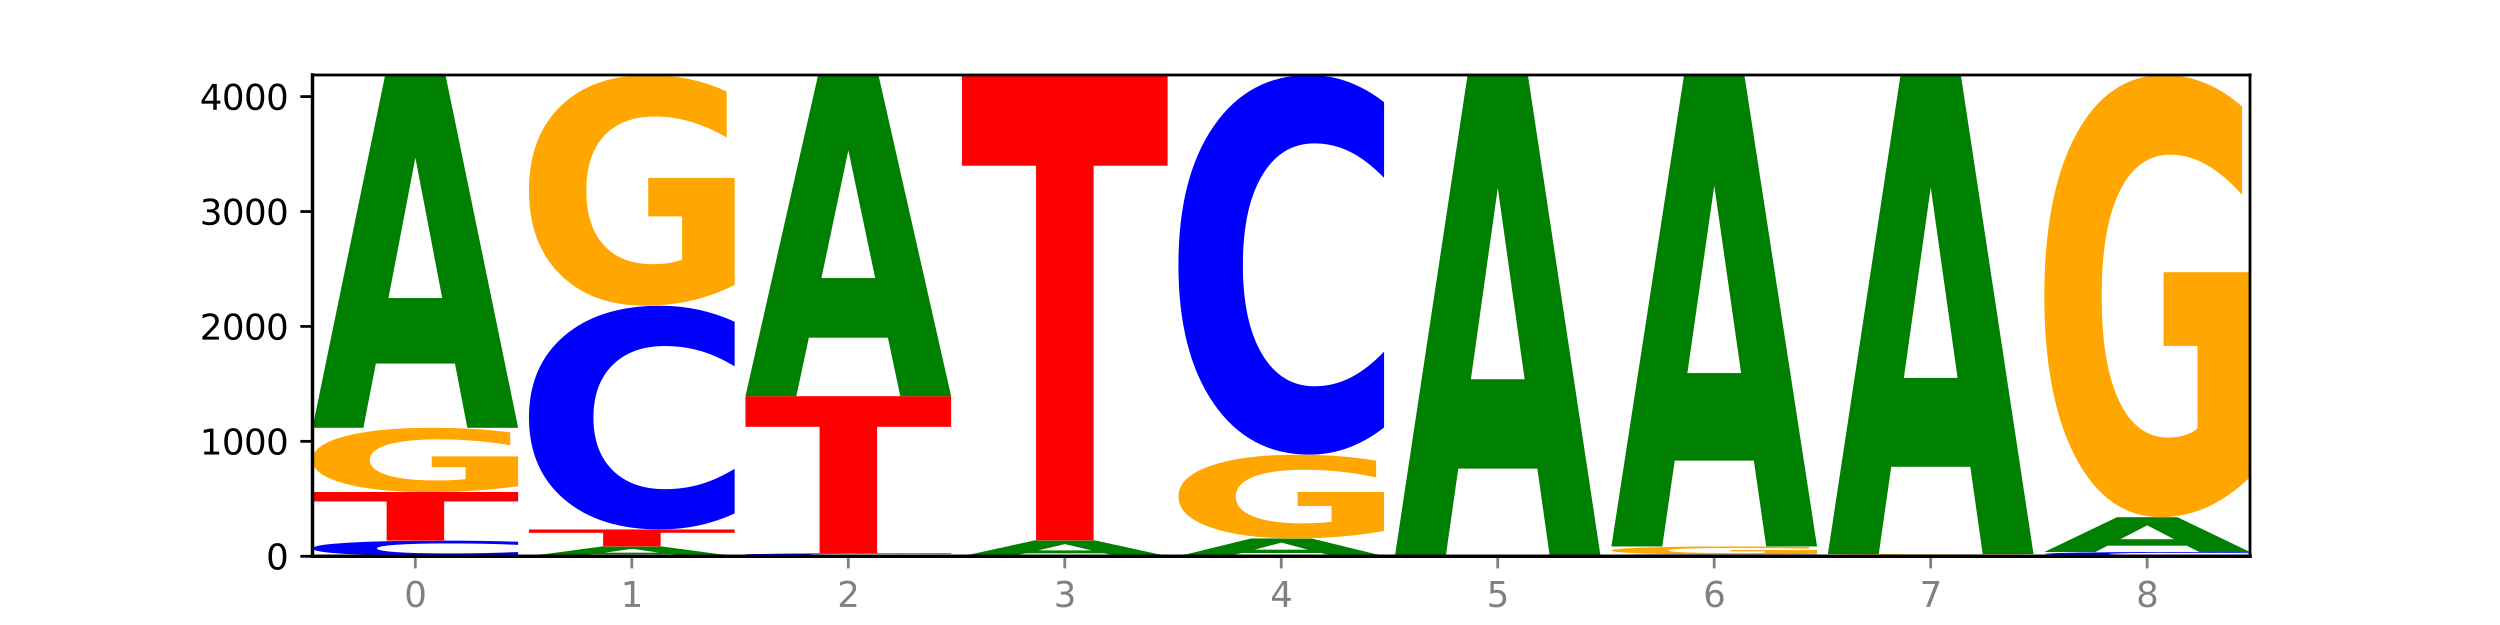 <?xml version="1.0" encoding="utf-8" standalone="no"?>
<!DOCTYPE svg PUBLIC "-//W3C//DTD SVG 1.1//EN"
  "http://www.w3.org/Graphics/SVG/1.1/DTD/svg11.dtd">
<svg xmlns:xlink="http://www.w3.org/1999/xlink" width="720pt" height="180pt" viewBox="0 0 720 180" xmlns="http://www.w3.org/2000/svg" version="1.1">
 <defs>
  <style type="text/css">*{stroke-linejoin: round; stroke-linecap: butt}</style>
 </defs>
 <g id="figure_1">
  <g id="patch_1">
   <path d="M 0 180 
L 720 180 
L 720 0 
L 0 0 
z
" style="fill: #ffffff"/>
  </g>
  <g id="axes_1">
   <g id="patch_2">
    <path d="M 90 160.2 
L 648 160.2 
L 648 21.6 
L 90 21.6 
z
" style="fill: #ffffff"/>
   </g>
   <g id="line2d_1">
    <path d="M 90 160.2 
L 648 160.2 
" clip-path="url(#p5818274a66)" style="fill: none; stroke: #000000; stroke-width: 0.5; stroke-linecap: square"/>
   </g>
   <g id="patch_3">
    <path d="M 149.229 159.877 
Q 144.275 160.037 138.917 160.118 
Q 133.56 160.2 127.725 160.2 
Q 110.325 160.2 100.163 159.594 
Q 90 158.988 90 157.951 
Q 90 156.911 100.163 156.305 
Q 110.325 155.699 127.725 155.699 
Q 133.56 155.699 138.917 155.781 
Q 144.275 155.862 149.229 156.022 
L 149.229 156.919 
Q 144.23 156.707 139.38 156.608 
Q 134.53 156.51 129.173 156.51 
Q 119.562 156.51 114.056 156.894 
Q 108.564 157.277 108.564 157.951 
Q 108.564 158.622 114.056 159.006 
Q 119.562 159.389 129.173 159.389 
Q 134.53 159.389 139.38 159.291 
Q 144.23 159.191 149.229 158.979 
L 149.229 159.877 
z
" clip-path="url(#p5818274a66)" style="fill: #0000ff"/>
   </g>
   <g id="patch_4">
    <path d="M 90 141.7 
L 149.229 141.7 
L 149.229 144.43 
L 127.92 144.43 
L 127.92 155.699 
L 111.35 155.699 
L 111.35 144.43 
L 90 144.43 
L 90 141.7 
z
" clip-path="url(#p5818274a66)" style="fill: #ff0000"/>
   </g>
   <g id="patch_5">
    <path d="M 149.229 140.026 
Q 143.256 140.863 136.831 141.284 
Q 130.406 141.7 123.557 141.7 
Q 108.079 141.7 99.04 139.209 
Q 90 136.717 90 132.456 
Q 90 128.145 99.199 125.673 
Q 108.411 123.2 124.433 123.2 
Q 130.605 123.2 136.26 123.537 
Q 141.928 123.869 146.946 124.526 
L 146.946 128.214 
Q 141.769 127.37 136.645 126.953 
Q 131.521 126.533 126.371 126.533 
Q 116.84 126.533 111.677 128.069 
Q 106.513 129.601 106.513 132.456 
Q 106.513 135.284 111.491 136.828 
Q 116.469 138.368 125.628 138.368 
Q 128.123 138.368 130.26 138.28 
Q 132.397 138.188 134.097 137.997 
L 134.097 134.535 
L 124.34 134.535 
L 124.34 131.451 
L 149.229 131.451 
L 149.229 140.026 
z
" clip-path="url(#p5818274a66)" style="fill: #ffa600"/>
   </g>
   <g id="patch_6">
    <path d="M 131.028 104.692 
L 108.249 104.692 
L 104.653 123.2 
L 90 123.2 
L 110.926 21.6 
L 128.303 21.6 
L 149.229 123.2 
L 134.588 123.2 
L 131.028 104.692 
z
M 111.882 85.835 
L 127.359 85.835 
L 119.633 45.421 
L 111.882 85.835 
z
" clip-path="url(#p5818274a66)" style="fill: #008000"/>
   </g>
   <g id="patch_7">
    <path d="M 193.374 159.688 
L 170.596 159.688 
L 166.999 160.2 
L 152.346 160.2 
L 173.272 157.387 
L 190.65 157.387 
L 211.575 160.2 
L 196.935 160.2 
L 193.374 159.688 
z
M 174.229 159.165 
L 189.705 159.165 
L 181.979 158.047 
L 174.229 159.165 
z
" clip-path="url(#p5818274a66)" style="fill: #008000"/>
   </g>
   <g id="patch_8">
    <path d="M 152.346 152.489 
L 211.575 152.489 
L 211.575 153.444 
L 190.267 153.444 
L 190.267 157.387 
L 173.696 157.387 
L 173.696 153.444 
L 152.346 153.444 
L 152.346 152.489 
z
" clip-path="url(#p5818274a66)" style="fill: #ff0000"/>
   </g>
   <g id="patch_9">
    <path d="M 211.575 147.87 
Q 206.621 150.16 201.264 151.318 
Q 195.906 152.489 190.071 152.489 
Q 172.671 152.489 162.509 143.811 
Q 152.346 135.132 152.346 120.291 
Q 152.346 105.397 162.509 96.732 
Q 172.671 88.054 190.071 88.054 
Q 195.906 88.054 201.264 89.225 
Q 206.621 90.383 211.575 92.673 
L 211.575 105.517 
Q 206.576 102.482 201.726 101.071 
Q 196.876 99.66 191.519 99.66 
Q 181.909 99.66 176.402 105.158 
Q 170.91 110.641 170.91 120.291 
Q 170.91 129.901 176.402 135.399 
Q 181.909 140.882 191.519 140.882 
Q 196.876 140.882 201.726 139.472 
Q 206.576 138.047 211.575 135.013 
L 211.575 147.87 
z
" clip-path="url(#p5818274a66)" style="fill: #0000ff"/>
   </g>
   <g id="patch_10">
    <path d="M 211.575 82.041 
Q 205.602 85.048 199.177 86.558 
Q 192.753 88.054 185.903 88.054 
Q 170.426 88.054 161.386 79.104 
Q 152.346 70.153 152.346 54.848 
Q 152.346 39.363 161.545 30.482 
Q 170.758 21.6 186.779 21.6 
Q 192.952 21.6 198.607 22.808 
Q 204.275 24.002 209.292 26.363 
L 209.292 39.61 
Q 204.115 36.576 198.992 35.08 
Q 193.868 33.57 188.717 33.57 
Q 179.187 33.57 174.023 39.089 
Q 168.859 44.593 168.859 54.848 
Q 168.859 65.006 173.837 70.552 
Q 178.815 76.084 187.974 76.084 
Q 190.47 76.084 192.607 75.768 
Q 194.744 75.438 196.443 74.752 
L 196.443 62.315 
L 186.686 62.315 
L 186.686 51.237 
L 211.575 51.237 
L 211.575 82.041 
z
" clip-path="url(#p5818274a66)" style="fill: #ffa600"/>
   </g>
   <g id="patch_11">
    <path d="M 273.922 160.138 
Q 268.967 160.169 263.61 160.184 
Q 258.253 160.2 252.418 160.2 
Q 235.018 160.2 224.855 160.084 
Q 214.693 159.968 214.693 159.77 
Q 214.693 159.571 224.855 159.455 
Q 235.018 159.34 252.418 159.34 
Q 258.253 159.34 263.61 159.355 
Q 268.967 159.371 273.922 159.401 
L 273.922 159.573 
Q 268.923 159.532 264.073 159.513 
Q 259.223 159.495 253.865 159.495 
Q 244.255 159.495 238.748 159.568 
Q 233.257 159.641 233.257 159.77 
Q 233.257 159.898 238.748 159.972 
Q 244.255 160.045 253.865 160.045 
Q 259.223 160.045 264.073 160.026 
Q 268.923 160.007 273.922 159.967 
L 273.922 160.138 
z
" clip-path="url(#p5818274a66)" style="fill: #0000ff"/>
   </g>
   <g id="patch_12">
    <path d="M 214.693 114.099 
L 273.922 114.099 
L 273.922 122.922 
L 252.613 122.922 
L 252.613 159.34 
L 236.043 159.34 
L 236.043 122.922 
L 214.693 122.922 
L 214.693 114.099 
z
" clip-path="url(#p5818274a66)" style="fill: #ff0000"/>
   </g>
   <g id="patch_13">
    <path d="M 255.721 97.249 
L 232.942 97.249 
L 229.346 114.099 
L 214.693 114.099 
L 235.618 21.6 
L 252.996 21.6 
L 273.922 114.099 
L 259.281 114.099 
L 255.721 97.249 
z
M 236.575 80.081 
L 252.051 80.081 
L 244.325 43.288 
L 236.575 80.081 
z
" clip-path="url(#p5818274a66)" style="fill: #008000"/>
   </g>
   <g id="patch_14">
    <path d="M 318.067 159.368 
L 295.289 159.368 
L 291.692 160.2 
L 277.039 160.2 
L 297.965 155.633 
L 315.342 155.633 
L 336.268 160.2 
L 321.627 160.2 
L 318.067 159.368 
z
M 298.922 158.52 
L 314.398 158.52 
L 306.672 156.704 
L 298.922 158.52 
z
" clip-path="url(#p5818274a66)" style="fill: #008000"/>
   </g>
   <g id="patch_15">
    <path d="M 277.039 21.6 
L 336.268 21.6 
L 336.268 47.74 
L 314.959 47.74 
L 314.959 155.633 
L 298.389 155.633 
L 298.389 47.74 
L 277.039 47.74 
L 277.039 21.6 
z
" clip-path="url(#p5818274a66)" style="fill: #ff0000"/>
   </g>
   <g id="patch_16">
    <path d="M 380.413 159.266 
L 357.635 159.266 
L 354.038 160.2 
L 339.385 160.2 
L 360.311 155.07 
L 377.689 155.07 
L 398.615 160.2 
L 383.974 160.2 
L 380.413 159.266 
z
M 361.268 158.313 
L 376.744 158.313 
L 369.018 156.273 
L 361.268 158.313 
z
" clip-path="url(#p5818274a66)" style="fill: #008000"/>
   </g>
   <g id="patch_17">
    <path d="M 398.615 152.887 
Q 392.641 153.979 386.217 154.527 
Q 379.792 155.07 372.942 155.07 
Q 357.465 155.07 348.425 151.821 
Q 339.385 148.572 339.385 143.015 
Q 339.385 137.393 348.584 134.169 
Q 357.797 130.944 373.818 130.944 
Q 379.991 130.944 385.646 131.383 
Q 391.314 131.817 396.331 132.674 
L 396.331 137.483 
Q 391.154 136.382 386.031 135.838 
Q 380.907 135.29 375.757 135.29 
Q 366.226 135.29 361.062 137.294 
Q 355.898 139.292 355.898 143.015 
Q 355.898 146.703 360.876 148.716 
Q 365.854 150.725 375.013 150.725 
Q 377.509 150.725 379.646 150.61 
Q 381.783 150.49 383.482 150.241 
L 383.482 145.726 
L 373.726 145.726 
L 373.726 141.704 
L 398.615 141.704 
L 398.615 152.887 
z
" clip-path="url(#p5818274a66)" style="fill: #ffa600"/>
   </g>
   <g id="patch_18">
    <path d="M 398.615 123.107 
Q 393.66 126.992 388.303 128.957 
Q 382.945 130.944 377.111 130.944 
Q 359.71 130.944 349.548 116.218 
Q 339.385 101.491 339.385 76.306 
Q 339.385 51.031 349.548 36.327 
Q 359.71 21.6 377.111 21.6 
Q 382.945 21.6 388.303 23.588 
Q 393.66 25.553 398.615 29.438 
L 398.615 51.234 
Q 393.615 46.084 388.765 43.69 
Q 383.915 41.296 378.558 41.296 
Q 368.948 41.296 363.441 50.624 
Q 357.95 59.93 357.95 76.306 
Q 357.95 92.614 363.441 101.943 
Q 368.948 111.248 378.558 111.248 
Q 383.915 111.248 388.765 108.854 
Q 393.615 106.437 398.615 101.287 
L 398.615 123.107 
z
" clip-path="url(#p5818274a66)" style="fill: #0000ff"/>
   </g>
   <g id="patch_19">
    <path d="M 442.76 134.951 
L 419.981 134.951 
L 416.385 160.2 
L 401.732 160.2 
L 422.658 21.6 
L 440.035 21.6 
L 460.961 160.2 
L 446.32 160.2 
L 442.76 134.951 
z
M 423.614 109.228 
L 439.091 109.228 
L 431.365 54.096 
L 423.614 109.228 
z
" clip-path="url(#p5818274a66)" style="fill: #008000"/>
   </g>
   <g id="patch_20">
    <path d="M 523.307 160.164 
Q 518.353 160.182 512.996 160.191 
Q 507.638 160.2 501.803 160.2 
Q 484.403 160.2 474.241 160.133 
Q 464.078 160.066 464.078 159.952 
Q 464.078 159.837 474.241 159.77 
Q 484.403 159.704 501.803 159.704 
Q 507.638 159.704 512.996 159.713 
Q 518.353 159.722 523.307 159.739 
L 523.307 159.838 
Q 518.308 159.815 513.458 159.804 
Q 508.608 159.793 503.251 159.793 
Q 493.641 159.793 488.134 159.835 
Q 482.642 159.878 482.642 159.952 
Q 482.642 160.026 488.134 160.068 
Q 493.641 160.111 503.251 160.111 
Q 508.608 160.111 513.458 160.1 
Q 518.308 160.089 523.307 160.065 
L 523.307 160.164 
z
" clip-path="url(#p5818274a66)" style="fill: #0000ff"/>
   </g>
   <g id="patch_21">
    <path d="M 523.307 159.494 
Q 517.334 159.599 510.909 159.651 
Q 504.485 159.704 497.635 159.704 
Q 482.158 159.704 473.118 159.392 
Q 464.078 159.08 464.078 158.546 
Q 464.078 158.006 473.277 157.697 
Q 482.489 157.387 498.511 157.387 
Q 504.684 157.387 510.338 157.429 
Q 516.007 157.471 521.024 157.553 
L 521.024 158.015 
Q 515.847 157.909 510.723 157.857 
Q 505.6 157.804 500.449 157.804 
Q 490.918 157.804 485.755 157.997 
Q 480.591 158.189 480.591 158.546 
Q 480.591 158.9 485.569 159.093 
Q 490.547 159.286 499.706 159.286 
Q 502.201 159.286 504.339 159.275 
Q 506.476 159.264 508.175 159.24 
L 508.175 158.806 
L 498.418 158.806 
L 498.418 158.42 
L 523.307 158.42 
L 523.307 159.494 
z
" clip-path="url(#p5818274a66)" style="fill: #ffa600"/>
   </g>
   <g id="patch_22">
    <path d="M 505.106 132.651 
L 482.328 132.651 
L 478.731 157.387 
L 464.078 157.387 
L 485.004 21.6 
L 502.382 21.6 
L 523.307 157.387 
L 508.667 157.387 
L 505.106 132.651 
z
M 485.961 107.449 
L 501.437 107.449 
L 493.711 53.437 
L 485.961 107.449 
z
" clip-path="url(#p5818274a66)" style="fill: #008000"/>
   </g>
   <g id="patch_23">
    <path d="M 585.654 160.143 
Q 579.68 160.172 573.256 160.186 
Q 566.831 160.2 559.982 160.2 
Q 544.504 160.2 535.464 160.115 
Q 526.425 160.031 526.425 159.886 
Q 526.425 159.739 535.624 159.655 
Q 544.836 159.571 560.858 159.571 
Q 567.03 159.571 572.685 159.583 
Q 578.353 159.594 583.37 159.616 
L 583.37 159.742 
Q 578.194 159.713 573.07 159.699 
Q 567.946 159.684 562.796 159.684 
Q 553.265 159.684 548.101 159.737 
Q 542.938 159.789 542.938 159.886 
Q 542.938 159.982 547.915 160.034 
Q 552.893 160.087 562.052 160.087 
Q 564.548 160.087 566.685 160.084 
Q 568.822 160.081 570.521 160.074 
L 570.521 159.956 
L 560.765 159.956 
L 560.765 159.852 
L 585.654 159.852 
L 585.654 160.143 
z
" clip-path="url(#p5818274a66)" style="fill: #ffa600"/>
   </g>
   <g id="patch_24">
    <path d="M 567.453 134.437 
L 544.674 134.437 
L 541.077 159.571 
L 526.425 159.571 
L 547.35 21.6 
L 564.728 21.6 
L 585.654 159.571 
L 571.013 159.571 
L 567.453 134.437 
z
M 548.307 108.83 
L 563.783 108.83 
L 556.057 53.949 
L 548.307 108.83 
z
" clip-path="url(#p5818274a66)" style="fill: #008000"/>
   </g>
   <g id="patch_25">
    <path d="M 648 160.112 
Q 643.046 160.156 637.688 160.178 
Q 632.331 160.2 626.496 160.2 
Q 609.096 160.2 598.933 160.035 
Q 588.771 159.87 588.771 159.588 
Q 588.771 159.305 598.933 159.14 
Q 609.096 158.976 626.496 158.976 
Q 632.331 158.976 637.688 158.998 
Q 643.046 159.02 648 159.063 
L 648 159.307 
Q 643.001 159.25 638.151 159.223 
Q 633.301 159.196 627.944 159.196 
Q 618.333 159.196 612.827 159.301 
Q 607.335 159.405 607.335 159.588 
Q 607.335 159.771 612.827 159.875 
Q 618.333 159.979 627.944 159.979 
Q 633.301 159.979 638.151 159.953 
Q 643.001 159.926 648 159.868 
L 648 160.112 
z
" clip-path="url(#p5818274a66)" style="fill: #0000ff"/>
   </g>
   <g id="patch_26">
    <path d="M 629.799 157.149 
L 607.02 157.149 
L 603.424 158.976 
L 588.771 158.976 
L 609.697 148.948 
L 627.074 148.948 
L 648 158.976 
L 633.359 158.976 
L 629.799 157.149 
z
M 610.653 155.288 
L 626.13 155.288 
L 618.404 151.299 
L 610.653 155.288 
z
" clip-path="url(#p5818274a66)" style="fill: #008000"/>
   </g>
   <g id="patch_27">
    <path d="M 648 137.426 
Q 642.027 143.187 635.602 146.08 
Q 629.177 148.948 622.328 148.948 
Q 606.85 148.948 597.811 131.796 
Q 588.771 114.645 588.771 85.313 
Q 588.771 55.64 597.97 38.62 
Q 607.182 21.6 623.204 21.6 
Q 629.376 21.6 635.031 23.915 
Q 640.699 26.204 645.717 30.728 
L 645.717 56.114 
Q 640.54 50.3 635.416 47.433 
Q 630.292 44.539 625.142 44.539 
Q 615.611 44.539 610.448 55.114 
Q 605.284 65.663 605.284 85.313 
Q 605.284 104.78 610.262 115.408 
Q 615.24 126.009 624.399 126.009 
Q 626.894 126.009 629.031 125.404 
Q 631.168 124.773 632.868 123.457 
L 632.868 99.624 
L 623.111 99.624 
L 623.111 78.395 
L 648 78.395 
L 648 137.426 
z
" clip-path="url(#p5818274a66)" style="fill: #ffa600"/>
   </g>
   <g id="matplotlib.axis_1">
    <g id="xtick_1">
     <g id="line2d_2">
      <defs>
       <path id="ma06dc100be" d="M 0 0 
L 0 3.5 
" style="stroke: #808080; stroke-width: 0.8"/>
      </defs>
      <g>
       <use xlink:href="#ma06dc100be" x="119.615" y="160.2" style="fill: #808080; stroke: #808080; stroke-width: 0.8"/>
      </g>
     </g>
     <g id="text_1">
      <!-- 0 -->
      <g style="fill: #808080" transform="translate(116.433 174.798) scale(0.1 -0.1)">
       <defs>
        <path id="DejaVuSans-30" d="M 2034 4250 
Q 1547 4250 1301 3770 
Q 1056 3291 1056 2328 
Q 1056 1369 1301 889 
Q 1547 409 2034 409 
Q 2525 409 2770 889 
Q 3016 1369 3016 2328 
Q 3016 3291 2770 3770 
Q 2525 4250 2034 4250 
z
M 2034 4750 
Q 2819 4750 3233 4129 
Q 3647 3509 3647 2328 
Q 3647 1150 3233 529 
Q 2819 -91 2034 -91 
Q 1250 -91 836 529 
Q 422 1150 422 2328 
Q 422 3509 836 4129 
Q 1250 4750 2034 4750 
z
" transform="scale(0.016)"/>
       </defs>
       <use xlink:href="#DejaVuSans-30"/>
      </g>
     </g>
    </g>
    <g id="xtick_2">
     <g id="line2d_3">
      <g>
       <use xlink:href="#ma06dc100be" x="181.961" y="160.2" style="fill: #808080; stroke: #808080; stroke-width: 0.8"/>
      </g>
     </g>
     <g id="text_2">
      <!-- 1 -->
      <g style="fill: #808080" transform="translate(178.78 174.798) scale(0.1 -0.1)">
       <defs>
        <path id="DejaVuSans-31" d="M 794 531 
L 1825 531 
L 1825 4091 
L 703 3866 
L 703 4441 
L 1819 4666 
L 2450 4666 
L 2450 531 
L 3481 531 
L 3481 0 
L 794 0 
L 794 531 
z
" transform="scale(0.016)"/>
       </defs>
       <use xlink:href="#DejaVuSans-31"/>
      </g>
     </g>
    </g>
    <g id="xtick_3">
     <g id="line2d_4">
      <g>
       <use xlink:href="#ma06dc100be" x="244.307" y="160.2" style="fill: #808080; stroke: #808080; stroke-width: 0.8"/>
      </g>
     </g>
     <g id="text_3">
      <!-- 2 -->
      <g style="fill: #808080" transform="translate(241.126 174.798) scale(0.1 -0.1)">
       <defs>
        <path id="DejaVuSans-32" d="M 1228 531 
L 3431 531 
L 3431 0 
L 469 0 
L 469 531 
Q 828 903 1448 1529 
Q 2069 2156 2228 2338 
Q 2531 2678 2651 2914 
Q 2772 3150 2772 3378 
Q 2772 3750 2511 3984 
Q 2250 4219 1831 4219 
Q 1534 4219 1204 4116 
Q 875 4013 500 3803 
L 500 4441 
Q 881 4594 1212 4672 
Q 1544 4750 1819 4750 
Q 2544 4750 2975 4387 
Q 3406 4025 3406 3419 
Q 3406 3131 3298 2873 
Q 3191 2616 2906 2266 
Q 2828 2175 2409 1742 
Q 1991 1309 1228 531 
z
" transform="scale(0.016)"/>
       </defs>
       <use xlink:href="#DejaVuSans-32"/>
      </g>
     </g>
    </g>
    <g id="xtick_4">
     <g id="line2d_5">
      <g>
       <use xlink:href="#ma06dc100be" x="306.654" y="160.2" style="fill: #808080; stroke: #808080; stroke-width: 0.8"/>
      </g>
     </g>
     <g id="text_4">
      <!-- 3 -->
      <g style="fill: #808080" transform="translate(303.472 174.798) scale(0.1 -0.1)">
       <defs>
        <path id="DejaVuSans-33" d="M 2597 2516 
Q 3050 2419 3304 2112 
Q 3559 1806 3559 1356 
Q 3559 666 3084 287 
Q 2609 -91 1734 -91 
Q 1441 -91 1130 -33 
Q 819 25 488 141 
L 488 750 
Q 750 597 1062 519 
Q 1375 441 1716 441 
Q 2309 441 2620 675 
Q 2931 909 2931 1356 
Q 2931 1769 2642 2001 
Q 2353 2234 1838 2234 
L 1294 2234 
L 1294 2753 
L 1863 2753 
Q 2328 2753 2575 2939 
Q 2822 3125 2822 3475 
Q 2822 3834 2567 4026 
Q 2313 4219 1838 4219 
Q 1578 4219 1281 4162 
Q 984 4106 628 3988 
L 628 4550 
Q 988 4650 1302 4700 
Q 1616 4750 1894 4750 
Q 2613 4750 3031 4423 
Q 3450 4097 3450 3541 
Q 3450 3153 3228 2886 
Q 3006 2619 2597 2516 
z
" transform="scale(0.016)"/>
       </defs>
       <use xlink:href="#DejaVuSans-33"/>
      </g>
     </g>
    </g>
    <g id="xtick_5">
     <g id="line2d_6">
      <g>
       <use xlink:href="#ma06dc100be" x="369" y="160.2" style="fill: #808080; stroke: #808080; stroke-width: 0.8"/>
      </g>
     </g>
     <g id="text_5">
      <!-- 4 -->
      <g style="fill: #808080" transform="translate(365.819 174.798) scale(0.1 -0.1)">
       <defs>
        <path id="DejaVuSans-34" d="M 2419 4116 
L 825 1625 
L 2419 1625 
L 2419 4116 
z
M 2253 4666 
L 3047 4666 
L 3047 1625 
L 3713 1625 
L 3713 1100 
L 3047 1100 
L 3047 0 
L 2419 0 
L 2419 1100 
L 313 1100 
L 313 1709 
L 2253 4666 
z
" transform="scale(0.016)"/>
       </defs>
       <use xlink:href="#DejaVuSans-34"/>
      </g>
     </g>
    </g>
    <g id="xtick_6">
     <g id="line2d_7">
      <g>
       <use xlink:href="#ma06dc100be" x="431.346" y="160.2" style="fill: #808080; stroke: #808080; stroke-width: 0.8"/>
      </g>
     </g>
     <g id="text_6">
      <!-- 5 -->
      <g style="fill: #808080" transform="translate(428.165 174.798) scale(0.1 -0.1)">
       <defs>
        <path id="DejaVuSans-35" d="M 691 4666 
L 3169 4666 
L 3169 4134 
L 1269 4134 
L 1269 2991 
Q 1406 3038 1543 3061 
Q 1681 3084 1819 3084 
Q 2600 3084 3056 2656 
Q 3513 2228 3513 1497 
Q 3513 744 3044 326 
Q 2575 -91 1722 -91 
Q 1428 -91 1123 -41 
Q 819 9 494 109 
L 494 744 
Q 775 591 1075 516 
Q 1375 441 1709 441 
Q 2250 441 2565 725 
Q 2881 1009 2881 1497 
Q 2881 1984 2565 2268 
Q 2250 2553 1709 2553 
Q 1456 2553 1204 2497 
Q 953 2441 691 2322 
L 691 4666 
z
" transform="scale(0.016)"/>
       </defs>
       <use xlink:href="#DejaVuSans-35"/>
      </g>
     </g>
    </g>
    <g id="xtick_7">
     <g id="line2d_8">
      <g>
       <use xlink:href="#ma06dc100be" x="493.693" y="160.2" style="fill: #808080; stroke: #808080; stroke-width: 0.8"/>
      </g>
     </g>
     <g id="text_7">
      <!-- 6 -->
      <g style="fill: #808080" transform="translate(490.511 174.798) scale(0.1 -0.1)">
       <defs>
        <path id="DejaVuSans-36" d="M 2113 2584 
Q 1688 2584 1439 2293 
Q 1191 2003 1191 1497 
Q 1191 994 1439 701 
Q 1688 409 2113 409 
Q 2538 409 2786 701 
Q 3034 994 3034 1497 
Q 3034 2003 2786 2293 
Q 2538 2584 2113 2584 
z
M 3366 4563 
L 3366 3988 
Q 3128 4100 2886 4159 
Q 2644 4219 2406 4219 
Q 1781 4219 1451 3797 
Q 1122 3375 1075 2522 
Q 1259 2794 1537 2939 
Q 1816 3084 2150 3084 
Q 2853 3084 3261 2657 
Q 3669 2231 3669 1497 
Q 3669 778 3244 343 
Q 2819 -91 2113 -91 
Q 1303 -91 875 529 
Q 447 1150 447 2328 
Q 447 3434 972 4092 
Q 1497 4750 2381 4750 
Q 2619 4750 2861 4703 
Q 3103 4656 3366 4563 
z
" transform="scale(0.016)"/>
       </defs>
       <use xlink:href="#DejaVuSans-36"/>
      </g>
     </g>
    </g>
    <g id="xtick_8">
     <g id="line2d_9">
      <g>
       <use xlink:href="#ma06dc100be" x="556.039" y="160.2" style="fill: #808080; stroke: #808080; stroke-width: 0.8"/>
      </g>
     </g>
     <g id="text_8">
      <!-- 7 -->
      <g style="fill: #808080" transform="translate(552.858 174.798) scale(0.1 -0.1)">
       <defs>
        <path id="DejaVuSans-37" d="M 525 4666 
L 3525 4666 
L 3525 4397 
L 1831 0 
L 1172 0 
L 2766 4134 
L 525 4134 
L 525 4666 
z
" transform="scale(0.016)"/>
       </defs>
       <use xlink:href="#DejaVuSans-37"/>
      </g>
     </g>
    </g>
    <g id="xtick_9">
     <g id="line2d_10">
      <g>
       <use xlink:href="#ma06dc100be" x="618.385" y="160.2" style="fill: #808080; stroke: #808080; stroke-width: 0.8"/>
      </g>
     </g>
     <g id="text_9">
      <!-- 8 -->
      <g style="fill: #808080" transform="translate(615.204 174.798) scale(0.1 -0.1)">
       <defs>
        <path id="DejaVuSans-38" d="M 2034 2216 
Q 1584 2216 1326 1975 
Q 1069 1734 1069 1313 
Q 1069 891 1326 650 
Q 1584 409 2034 409 
Q 2484 409 2743 651 
Q 3003 894 3003 1313 
Q 3003 1734 2745 1975 
Q 2488 2216 2034 2216 
z
M 1403 2484 
Q 997 2584 770 2862 
Q 544 3141 544 3541 
Q 544 4100 942 4425 
Q 1341 4750 2034 4750 
Q 2731 4750 3128 4425 
Q 3525 4100 3525 3541 
Q 3525 3141 3298 2862 
Q 3072 2584 2669 2484 
Q 3125 2378 3379 2068 
Q 3634 1759 3634 1313 
Q 3634 634 3220 271 
Q 2806 -91 2034 -91 
Q 1263 -91 848 271 
Q 434 634 434 1313 
Q 434 1759 690 2068 
Q 947 2378 1403 2484 
z
M 1172 3481 
Q 1172 3119 1398 2916 
Q 1625 2713 2034 2713 
Q 2441 2713 2670 2916 
Q 2900 3119 2900 3481 
Q 2900 3844 2670 4047 
Q 2441 4250 2034 4250 
Q 1625 4250 1398 4047 
Q 1172 3844 1172 3481 
z
" transform="scale(0.016)"/>
       </defs>
       <use xlink:href="#DejaVuSans-38"/>
      </g>
     </g>
    </g>
   </g>
   <g id="matplotlib.axis_2">
    <g id="ytick_1">
     <g id="line2d_11">
      <defs>
       <path id="m1154fbf180" d="M 0 0 
L -3.5 0 
" style="stroke: #000000; stroke-width: 0.8"/>
      </defs>
      <g>
       <use xlink:href="#m1154fbf180" x="90" y="160.2" style="stroke: #000000; stroke-width: 0.8"/>
      </g>
     </g>
     <g id="text_10">
      <!-- 0 -->
      <g transform="translate(76.638 163.999) scale(0.1 -0.1)">
       <use xlink:href="#DejaVuSans-30"/>
      </g>
     </g>
    </g>
    <g id="ytick_2">
     <g id="line2d_12">
      <g>
       <use xlink:href="#m1154fbf180" x="90" y="127.105" style="stroke: #000000; stroke-width: 0.8"/>
      </g>
     </g>
     <g id="text_11">
      <!-- 1000 -->
      <g transform="translate(57.55 130.905) scale(0.1 -0.1)">
       <use xlink:href="#DejaVuSans-31"/>
       <use xlink:href="#DejaVuSans-30" x="63.623"/>
       <use xlink:href="#DejaVuSans-30" x="127.246"/>
       <use xlink:href="#DejaVuSans-30" x="190.869"/>
      </g>
     </g>
    </g>
    <g id="ytick_3">
     <g id="line2d_13">
      <g>
       <use xlink:href="#m1154fbf180" x="90" y="94.011" style="stroke: #000000; stroke-width: 0.8"/>
      </g>
     </g>
     <g id="text_12">
      <!-- 2000 -->
      <g transform="translate(57.55 97.81) scale(0.1 -0.1)">
       <use xlink:href="#DejaVuSans-32"/>
       <use xlink:href="#DejaVuSans-30" x="63.623"/>
       <use xlink:href="#DejaVuSans-30" x="127.246"/>
       <use xlink:href="#DejaVuSans-30" x="190.869"/>
      </g>
     </g>
    </g>
    <g id="ytick_4">
     <g id="line2d_14">
      <g>
       <use xlink:href="#m1154fbf180" x="90" y="60.916" style="stroke: #000000; stroke-width: 0.8"/>
      </g>
     </g>
     <g id="text_13">
      <!-- 3000 -->
      <g transform="translate(57.55 64.716) scale(0.1 -0.1)">
       <use xlink:href="#DejaVuSans-33"/>
       <use xlink:href="#DejaVuSans-30" x="63.623"/>
       <use xlink:href="#DejaVuSans-30" x="127.246"/>
       <use xlink:href="#DejaVuSans-30" x="190.869"/>
      </g>
     </g>
    </g>
    <g id="ytick_5">
     <g id="line2d_15">
      <g>
       <use xlink:href="#m1154fbf180" x="90" y="27.822" style="stroke: #000000; stroke-width: 0.8"/>
      </g>
     </g>
     <g id="text_14">
      <!-- 4000 -->
      <g transform="translate(57.55 31.621) scale(0.1 -0.1)">
       <use xlink:href="#DejaVuSans-34"/>
       <use xlink:href="#DejaVuSans-30" x="63.623"/>
       <use xlink:href="#DejaVuSans-30" x="127.246"/>
       <use xlink:href="#DejaVuSans-30" x="190.869"/>
      </g>
     </g>
    </g>
   </g>
   <g id="patch_28">
    <path d="M 90 160.2 
L 90 21.6 
" style="fill: none; stroke: #000000; stroke-linejoin: miter; stroke-linecap: square"/>
   </g>
   <g id="patch_29">
    <path d="M 648 160.2 
L 648 21.6 
" style="fill: none; stroke: #000000; stroke-width: 0.8; stroke-linejoin: miter; stroke-linecap: square"/>
   </g>
   <g id="patch_30">
    <path d="M 90 160.2 
L 648 160.2 
" style="fill: none; stroke: #000000; stroke-linejoin: miter; stroke-linecap: square"/>
   </g>
   <g id="patch_31">
    <path d="M 90 21.6 
L 648 21.6 
" style="fill: none; stroke: #000000; stroke-width: 0.8; stroke-linejoin: miter; stroke-linecap: square"/>
   </g>
  </g>
 </g>
 <defs>
  <clipPath id="p5818274a66">
   <rect x="90" y="21.6" width="558" height="138.6"/>
  </clipPath>
 </defs>
</svg>
